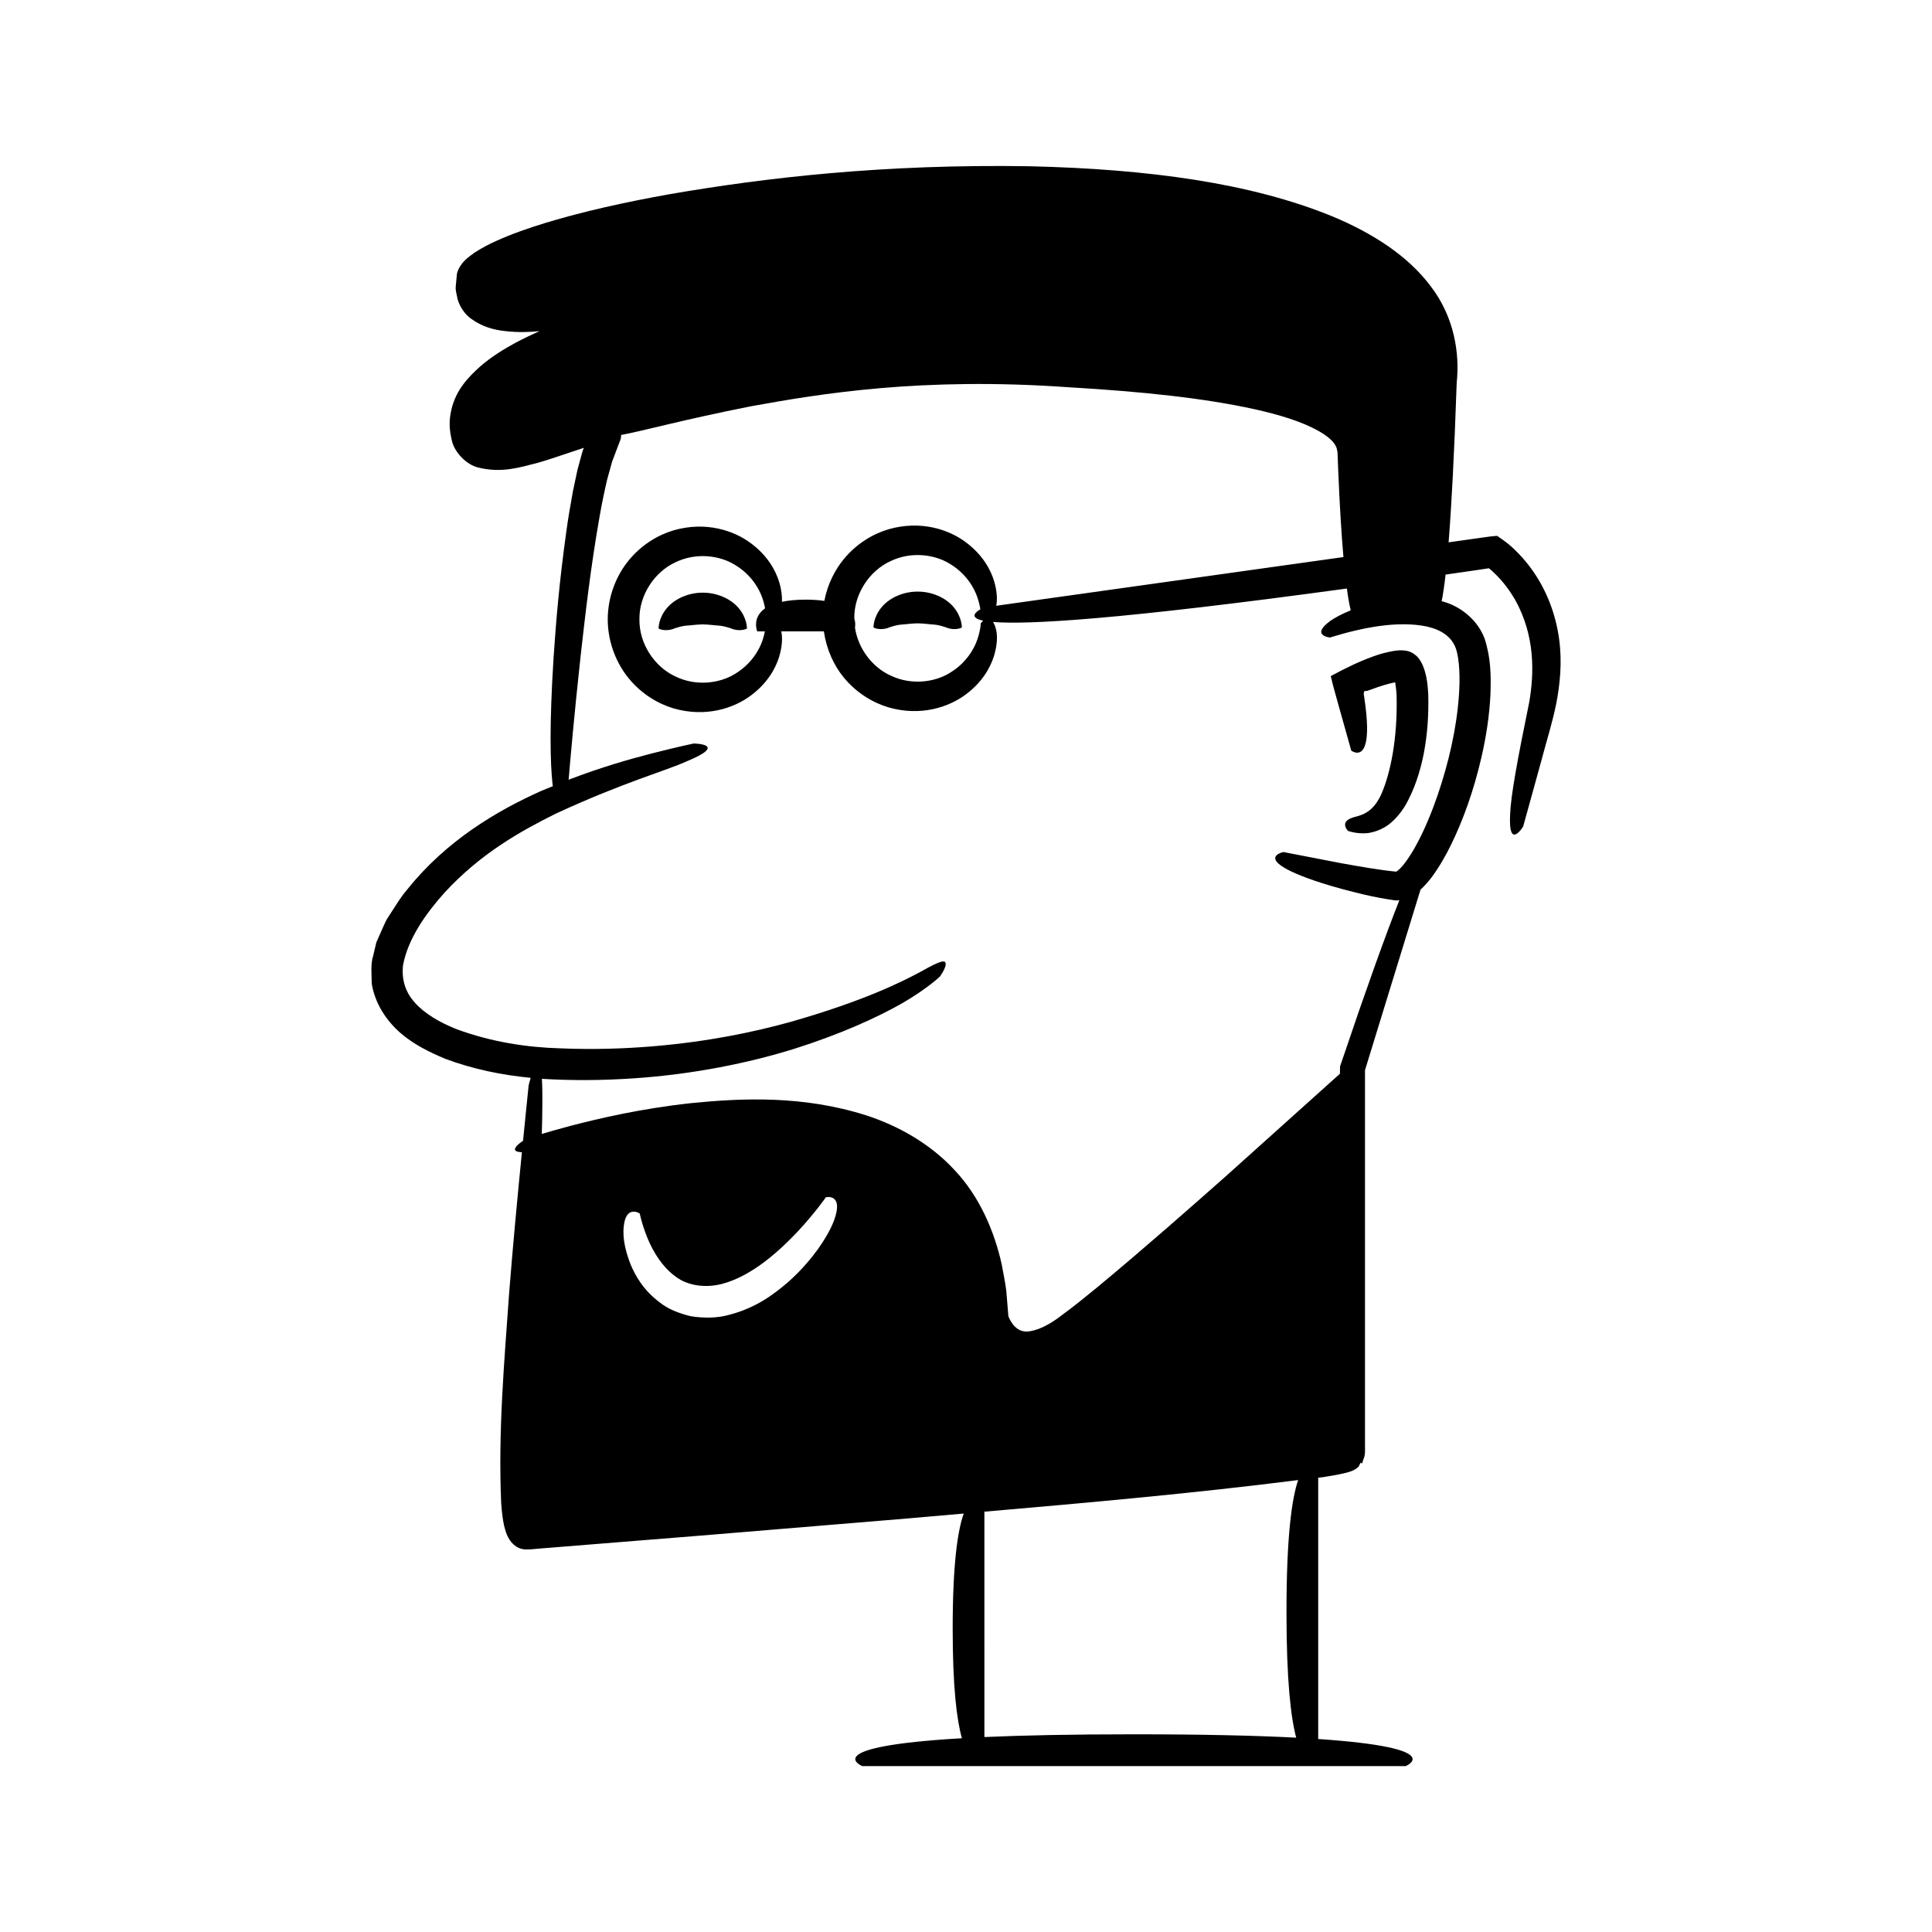 <?xml version="1.0" encoding="UTF-8"?>
<!-- Uploaded to: SVG Repo, www.svgrepo.com, Generator: SVG Repo Mixer Tools -->
<svg fill="#000000" width="800px" height="800px" version="1.1" viewBox="144 144 512 512" xmlns="http://www.w3.org/2000/svg">
 <g>
  <path d="m518.82 317.39c-1.801-1.426-4.453-1.141-6.648-0.656-1.789 0.371-2.848 0.73-4.148 1.184-1.23 0.438-2.402 0.898-3.519 1.383l-1.805 0.805c-1 0.488-1.988 0.969-2.961 1.445-0.945 0.496-1.879 0.988-2.801 1.473-0.348 0.07-0.254 0.336-0.168 0.594l0.184 0.742 0.363 1.469c0.465 1.684 0.914 3.309 1.348 4.871 2.059 7.328 3.43 12.211 3.43 12.211s2.785 2.141 3.816-1.957c0.516-2.051 0.594-5.656-0.332-11.875-0.059-0.383-0.117-0.773-0.18-1.176l0.051-0.336c0.086-0.18-0.035-0.414 0.246-0.434 0.246-0.031 0.445-0.043 0.598-0.039 0.93-0.332 1.906-0.676 2.926-1.039 1.023-0.332 2.094-0.676 3.164-0.938 1.41-0.344 1.41-0.277 1.375-0.238 0.023 0.031-0.008 0.09-0.008 0.09-0.055-0.227 0.125 0.664 0.18 1.266 0.09 0.641 0.129 1.359 0.176 2.078 0.301 11.941-1.781 20.691-3.801 25.57-2.047 4.992-4.84 5.961-6.984 6.543-2.023 0.48-2.863 1.223-2.859 2.078-0.035 0.832 0.727 1.66 0.727 1.66s0.379 0.191 1.258 0.367c0.867 0.195 2.18 0.414 3.977 0.258 1.766-0.25 3.918-0.973 5.707-2.367 1.766-1.375 3.207-3.164 4.387-5.125 4.477-7.953 6.289-18.422 5.977-29.434-0.082-1.402-0.199-2.805-0.492-4.336-0.461-2.207-1.309-4.871-3.18-6.137z"/>
  <path d="m552.88 344.09c1.047-3.996 2.383-8.078 3.508-13.445 1.023-5.227 1.652-11.137 0.781-17.414-0.871-6.234-3.188-12.789-7.312-18.438-1.012-1.422-2.148-2.777-3.391-4.062-1.328-1.324-2.133-2.269-5.231-4.391l-0.492-0.328-0.586 0.051-1.18 0.105-2.035 0.285-2.402 0.336-4.84 0.68c-0.594 0.086-1.207 0.172-1.805 0.254 0.746-9.348 1.484-22.863 2.144-42.277 0.844-7.754-0.648-17.465-6.859-25.547-6.066-8.125-15.449-14.129-26.102-18.562-21.52-8.809-48.562-12.531-80.18-13.277-38.922-0.633-70.23 3.066-95.238 7.367-12.504 2.227-23.445 4.719-32.953 7.598-4.754 1.449-9.145 2.992-13.172 4.816-2.016 0.883-3.934 1.934-5.754 3.09-1.688 1.242-3.836 2.617-4.68 5.543-0.109 1.164-0.219 2.305-0.32 3.418-0.133 1.078 0.305 2.262 0.465 3.324 0.594 2.125 1.926 4.016 3.481 5.168 3.121 2.316 6.367 3.062 9.141 3.359 3.555 0.402 6.527 0.273 9.102 0.012-2.062 0.93-4.156 1.922-6.316 3.059-3.094 1.699-6.309 3.621-9.418 6.32-2.992 2.695-6.41 6.102-7.633 11.52-0.625 2.793-0.586 5 0.145 8.098 0.648 3.031 3.785 6.383 6.992 7.152 6.199 1.531 10.906-0.023 15.668-1.223 2.359-0.676 4.598-1.418 6.746-2.144 1.844-0.613 3.652-1.215 5.422-1.805 0.078-0.031 0.055-0.043 0.109-0.047l0.02 0.031-0.227 0.609c-0.008-0.09-0.352 1.172-0.625 2.168-0.273 1.004-0.543 1.996-0.812 2.981-0.41 1.934-0.812 3.824-1.203 5.676-0.66 3.688-1.289 7.207-1.734 10.566-1.898 13.445-2.789 24.457-3.394 33.477-1.152 18.035-0.879 28.078-0.297 33.438 0.031 0.266 0.066 0.473 0.098 0.719-1.027 0.426-1.996 0.777-3.051 1.242-11.629 5.195-25.145 13.117-35.531 26.129-1.359 1.543-2.488 3.356-3.648 5.152l-1.746 2.703c-0.523 0.961-0.953 2.027-1.426 3.043l-1.371 3.106-0.828 3.5c-0.742 2.262-0.414 4.945-0.395 7.453 0.844 5.242 3.879 9.789 7.508 12.984 3.676 3.207 7.824 5.168 11.949 6.93 7.457 2.769 15.043 4.316 22.656 5.039-0.316 1.102-0.531 2.004-0.531 2.004-0.52 4.894-0.988 9.789-1.48 14.688-0.699 0.465-1.656 1.176-2.016 1.824-0.359 0.66-0.055 1.137 1.711 1.203-1.23 12.422-2.394 24.852-3.383 37.309-1.297 18.449-2.941 36.641-2.109 55.691 0.082 1.211 0.203 2.441 0.371 3.715 0.121 0.758 0.141 1.047 0.395 2.227 0.289 1.109 0.578 2.231 1.109 3.164 0.977 1.91 2.805 3.289 4.984 3.148 0.992 0.055 2.457-0.176 3.066-0.195l1.711-0.141 13.734-1.105 27.484-2.211 54.973-4.555c4.922-0.441 9.836-0.863 14.75-1.289-1.598 4.473-2.926 13.305-2.926 30.535 0 15.461 1.074 24.141 2.445 29.008-38.633 2.242-26.426 7.379-26.426 7.379h144.05s11.457-4.836-23.203-7.172v-69.246c0.445-0.059 0.887-0.102 1.336-0.16l3.531-0.598c1.184-0.297 4.117-0.633 5.547-1.91 0.434-0.281 0.508-0.812 0.789-1.227-0.297-0.285 0.504 0.203 0.438 0.086l0.055-0.176 0.34-1.055c0.418-0.852 0.387-2.023 0.363-3.188v-99.773l14.711-47.836c1.098-1.02 2.027-2.09 2.902-3.215 1.992-2.68 3.707-5.633 5.281-8.863 3.133-6.469 5.879-14.023 7.938-22.875 1.348-5.836 2.141-11.359 2.406-16.562 0.191-5.258 0.133-9.902-1.551-15.07-1.949-5.113-6.438-8.309-10.234-9.535-0.391-0.141-0.758-0.211-1.137-0.324 0.34-1.652 0.688-3.949 1.043-7.055 2.527-0.363 5.086-0.734 7.477-1.078l2.66-0.398 1.23-0.188 0.043-0.02c0.121 0.059-0.133-0.145 0.266 0.164 0.543 0.488 1.102 0.945 1.609 1.477 2.078 2.051 3.769 4.359 5.137 6.703 5.359 9.598 5.043 19.508 3.762 27.066-3.223 15.727-4.894 24.902-5.078 29.762-0.535 9.824 3.453 3.273 3.453 3.273s0.887-3.203 2.438-8.812c0.77-2.824 1.711-6.227 2.793-10.133zm-192.07 130.88c-1.852 2.531-4.293 5.535-7.875 8.727-3.617 3.094-8.277 6.769-15.438 8.676-3.531 1.047-7.215 0.93-10.391 0.449-3.195-0.762-6.09-1.918-8.219-3.633-4.402-3.269-6.484-7.078-7.766-10.086-2.414-6.16-2.043-9.852-1.5-11.805 0.617-2 1.688-2.231 2.484-2.188 0.801 0.016 1.438 0.5 1.438 0.5s0.207 1.062 0.773 2.93c0.566 1.852 1.504 4.512 3.113 7.301 1.598 2.773 3.926 5.637 7.004 7.375 3.09 1.641 7.066 2.047 10.977 1.016 8.027-2.133 15.266-8.859 20.004-13.871 4.801-5.184 7.445-9.066 7.445-9.066s0.805-0.223 1.559 0.062c0.766 0.27 1.582 0.973 1.379 3.043-0.211 2.043-1.359 5.441-4.988 10.57zm126.7 129.53c-10.527-0.547-24.457-0.891-42.996-0.891-16.625 0-29.547 0.277-39.637 0.727l-0.004-59.723c27.691-2.402 55.344-4.856 83.156-8.379-1.676 4.852-3.098 14.879-3.098 34.992-0.004 17.992 1.137 27.906 2.578 33.273zm42.328-288.61c1.004 3.039 1.109 8.031 0.797 12.352-0.629 8.953-2.754 18.016-5.707 26.66-1.496 4.312-3.227 8.566-5.305 12.48-1.035 1.945-2.168 3.832-3.383 5.394-0.598 0.789-1.242 1.465-1.766 1.891l-0.445 0.332c-4.352-0.406-9.812-1.383-14.738-2.266l-15.16-2.934s-3.484 0.691-1.645 2.746c0.926 1.023 3.195 2.402 7.945 4.152 2.375 0.875 5.367 1.844 9.137 2.875 3.883 1.008 8.062 2.18 14.203 3.043 0.359 0.047 0.715-0.02 1.074-0.047-0.008 0.023-0.016 0.043-0.027 0.066-1.727 4.371-3.836 9.992-6.406 17.16-1.266 3.594-2.664 7.566-4.211 11.953-1.539 4.508-3.223 9.445-5.066 14.844-0.016 0.633-0.031 1.32-0.043 1.965-4.703 4.223-15.613 14.027-30.148 27.086-9.871 8.734-21.422 18.93-34.027 29.398-3.156 2.586-6.402 5.223-9.664 7.609-3.176 2.481-6.559 4.144-9.168 4.223-1.25-0.004-2.109-0.387-3.019-1.215-0.453-0.398-0.875-0.973-1.238-1.609-0.277-0.445-0.523-1.086-0.59-1.23l-0.566-6.824c-0.285-2.301-0.801-4.594-1.199-6.894-2.016-9.105-6.031-18.227-12.629-25.156-6.516-6.981-14.887-11.617-23.203-14.336-16.836-5.375-33.082-4.602-46.445-3.269-13.449 1.465-24.371 4.047-31.957 6.012-3.168 0.844-5.723 1.578-7.664 2.156 0.094-2.777 0.145-5.184 0.148-7.25 0.043-3.231-0.008-5.578-0.113-7.352 8.324 0.504 16.426 0.402 24.301-0.129 15.871-1.07 30.516-4.07 42.695-7.863 12.203-3.871 21.852-8.258 28.508-12.059 6.66-3.852 9.98-7.066 9.98-7.066s1.508-2.086 1.531-3.254c0.004-1.238-1.164-1.109-6.453 1.887-5.309 2.871-15.402 7.894-34.734 13.414-9.656 2.664-21.688 5.219-36.562 6.461-7.434 0.609-15.574 0.895-24.418 0.523-8.711-0.238-18.16-1.652-27.43-5.062-4.531-1.797-8.539-4.164-11.109-7.07-2.609-2.894-3.469-6.211-3.137-9.746 1.289-7.211 6.211-13.984 10.922-19.262 9.77-10.676 20.672-16.602 29.543-21.035 18.176-8.398 29.242-11.367 34.762-13.891 11.281-4.637 1.816-4.711 1.816-4.711s-4.102 0.84-11.246 2.668c-5.613 1.457-13.191 3.586-21.883 6.926 0.473-5.664 1.5-17.348 3.152-32.57 1.227-10.863 2.656-23.594 5.008-36.922 0.57-3.344 1.266-6.668 2.031-9.996l1.332-4.82 1.617-4.254c0.234-0.715 0.66-1.488 0.738-2.16-0.004-0.211 0.016-0.43 0.027-0.648 0.117-0.023 0.207-0.035 0.328-0.059 5.57-1.023 15.66-3.883 34.051-7.531 18.43-3.344 45.227-7.812 84.184-5.051 19.48 1.141 35.961 2.871 49.371 5.836 6.656 1.488 12.668 3.312 17.105 5.871 2.199 1.242 3.969 2.781 4.469 4.137 0.227 0.34 0.125 0.668 0.277 0.992 0.121 0.293 0.074 1.18 0.121 1.727 0.051 1.25 0.098 2.465 0.145 3.648 0.402 9.641 0.871 17.066 1.375 22.793-41.469 5.816-80.734 11.324-92.008 12.906 0.285-1.504 0.281-3.637-0.562-6.519-0.93-3.047-3.031-7.023-7.598-10.387-4.445-3.305-11.855-5.809-20.363-3.371-4.184 1.242-8.457 3.797-11.816 7.836-2.477 2.981-4.387 6.836-5.215 11.148-1.41-0.203-3.035-0.328-4.953-0.328-2.574 0-4.609 0.223-6.289 0.574 0.066-1.367-0.09-3.07-0.711-5.195-0.93-3.047-3.031-7.023-7.598-10.387-4.445-3.305-11.855-5.809-20.363-3.371-4.184 1.242-8.457 3.797-11.816 7.836-3.336 4.012-5.652 9.59-5.676 15.77 0.023 6.176 2.34 11.758 5.676 15.77 3.359 4.039 7.637 6.594 11.816 7.836 8.504 2.438 15.918-0.066 20.363-3.371 4.562-3.363 6.664-7.344 7.598-10.387 0.871-2.973 0.855-5.16 0.543-6.664h11.281c0.691 4.777 2.652 9.07 5.348 12.312 3.359 4.039 7.637 6.594 11.816 7.836 8.504 2.438 15.918-0.07 20.363-3.371 4.562-3.363 6.664-7.344 7.598-10.387 0.91-3.098 0.863-5.363 0.508-6.875-0.234-0.961-0.516-1.559-0.812-2.016 9.004 0.773 33.258-0.574 93.781-8.855 0.199 1.461 0.402 2.781 0.605 3.856 0.137 0.727 0.273 1.359 0.41 1.926-2.422 0.984-4.164 1.945-5.352 2.758-5.484 3.981-0.059 4.43-0.164 4.449 8.496-2.629 17.969-4.547 25.754-2.91 3.836 0.891 6.539 2.719 7.648 5.844zm-159.44-7.996v-0.027c-0.082-6.508 4.062-12.625 9.562-15.137 5.469-2.66 11.746-1.828 15.785 0.707 4.18 2.5 6.371 6.199 7.254 8.816 0.469 1.383 0.691 2.473 0.805 3.215-1.266 0.746-3.059 2.215 0.746 3.012-0.383 0.344-0.633 0.695-0.633 0.695s-0.016 1.641-0.914 4.305c-0.883 2.617-3.074 6.312-7.254 8.816-4.039 2.535-10.32 3.367-15.785 0.707-4.789-2.188-8.547-7.109-9.383-12.645 0.098-0.637 0.137-1.516-0.184-2.465zm-25.727 3.43h2.035c-0.137 0.672-0.32 1.453-0.652 2.434-0.883 2.617-3.074 6.312-7.254 8.816-4.039 2.535-10.32 3.367-15.785 0.707-5.5-2.512-9.645-8.629-9.562-15.137-0.082-6.508 4.062-12.625 9.562-15.137 5.465-2.656 11.746-1.828 15.785 0.707 4.18 2.5 6.371 6.199 7.254 8.816 0.375 1.105 0.574 1.98 0.703 2.688-3.586 2.488-2.086 6.106-2.086 6.106z"/>
  <path d="m339.73 305.13c-2.144-2.547-5.867-4.09-9.488-4.062-3.621-0.027-7.344 1.512-9.488 4.062-1.082 1.246-1.699 2.664-1.969 3.699-0.258 1.055-0.258 1.68-0.258 1.68-0.008 0.191 2.047 0.984 4.207 0.031 1.109-0.371 2.258-0.699 3.371-0.758 1.109-0.059 2.227-0.27 4.137-0.312 1.91 0.043 3.023 0.254 4.133 0.312 1.113 0.062 2.258 0.391 3.371 0.758 2.16 0.953 4.219 0.16 4.207-0.031 0 0 0-0.629-0.258-1.68-0.266-1.035-0.887-2.457-1.965-3.699z"/>
  <path d="m379.69 310.26c1.109-0.367 2.258-0.699 3.371-0.758 1.109-0.059 2.227-0.27 4.133-0.312 1.91 0.043 3.023 0.254 4.133 0.312 1.113 0.062 2.258 0.391 3.371 0.758 2.16 0.953 4.219 0.16 4.207-0.031 0 0 0-0.629-0.258-1.68-0.27-1.035-0.887-2.457-1.969-3.703-2.144-2.547-5.867-4.09-9.488-4.062-3.621-0.027-7.344 1.512-9.488 4.062-1.082 1.246-1.699 2.664-1.969 3.703-0.258 1.055-0.258 1.68-0.258 1.68-0.004 0.195 2.051 0.984 4.215 0.031z"/>
 </g>
</svg>
